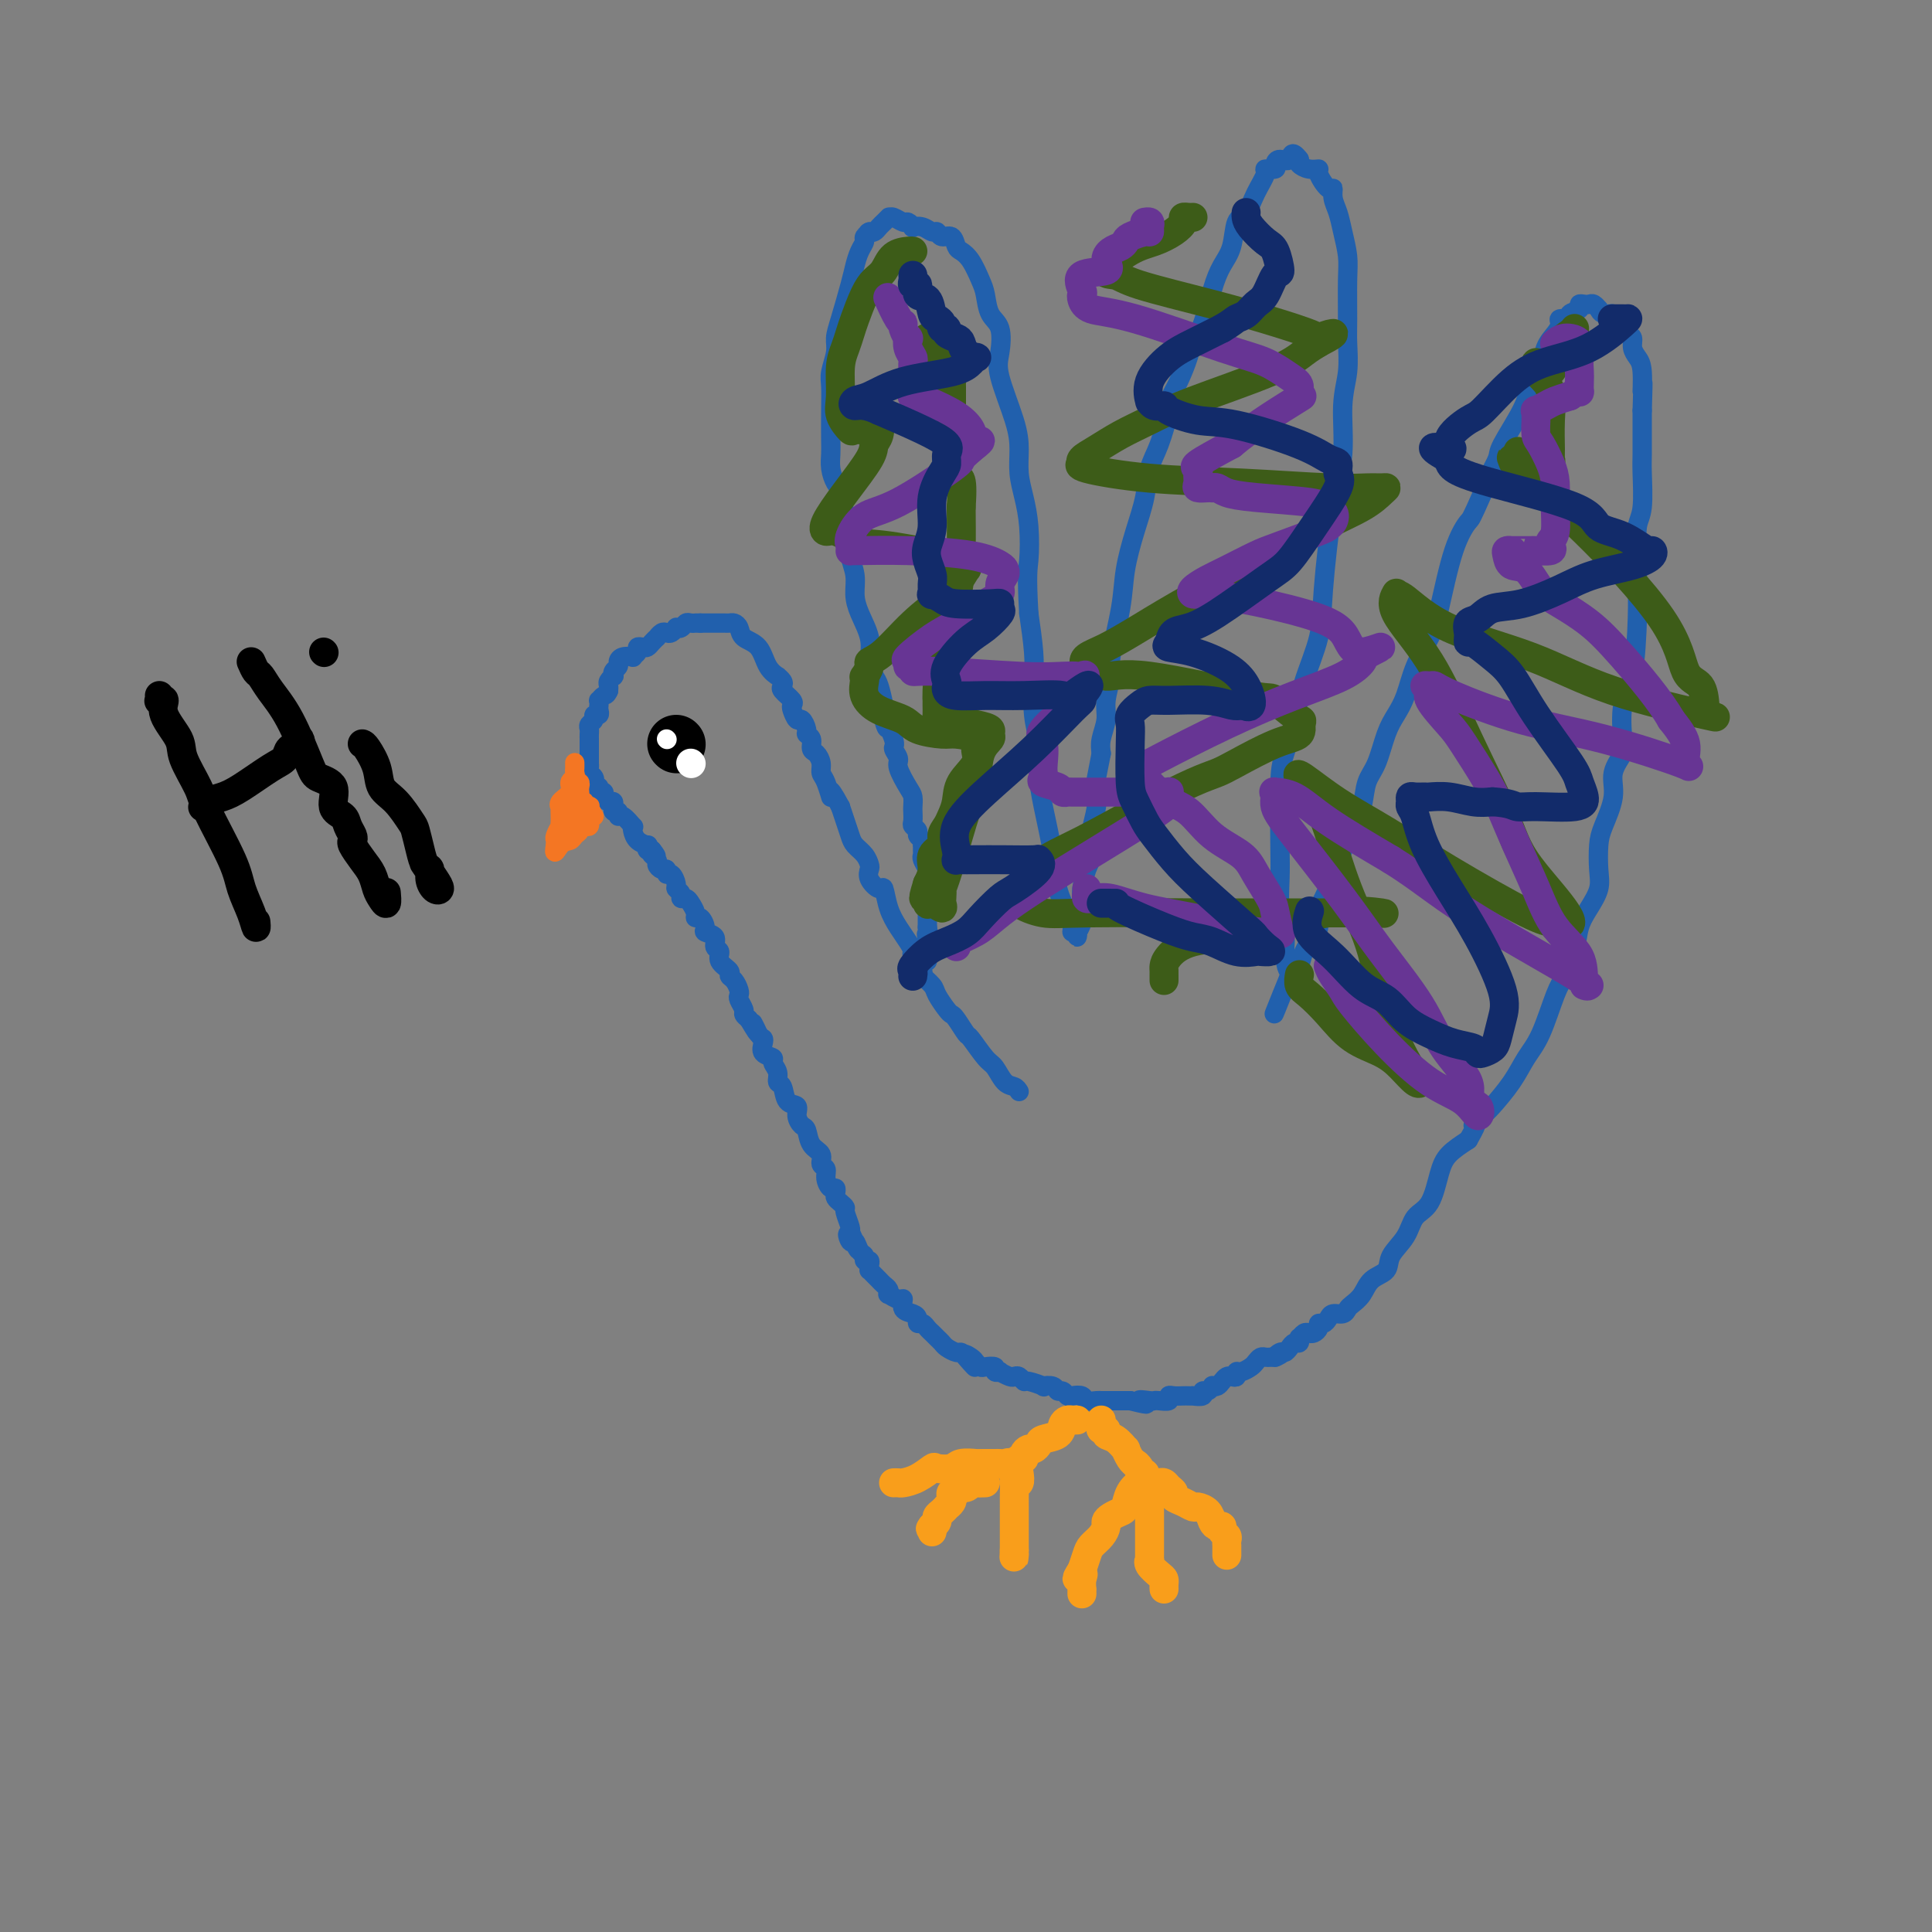 <svg viewBox='0 0 400 400' version='1.1' xmlns='http://www.w3.org/2000/svg' xmlns:xlink='http://www.w3.org/1999/xlink'><rect x="0" y="0" width="400" height="400" fill="#808080" stroke="none"/><g fill='none' stroke='rgb(33,96,173)' stroke-width='4' stroke-linecap='round' stroke-linejoin='round'><path d='M211,226c-0.247,-0.393 -0.494,-0.785 -1,-1c-0.506,-0.215 -1.272,-0.251 -2,-1c-0.728,-0.749 -1.417,-2.211 -2,-3c-0.583,-0.789 -1.060,-0.905 -2,-2c-0.940,-1.095 -2.345,-3.170 -3,-4c-0.655,-0.830 -0.561,-0.414 -1,-1c-0.439,-0.586 -1.412,-2.173 -2,-3c-0.588,-0.827 -0.793,-0.894 -1,-1c-0.207,-0.106 -0.418,-0.250 -1,-1c-0.582,-0.750 -1.537,-2.107 -2,-3c-0.463,-0.893 -0.435,-1.324 -1,-2c-0.565,-0.676 -1.723,-1.598 -2,-2c-0.277,-0.402 0.326,-0.284 0,-1c-0.326,-0.716 -1.583,-2.266 -2,-3c-0.417,-0.734 0.004,-0.653 0,-1c-0.004,-0.347 -0.434,-1.121 -1,-2c-0.566,-0.879 -1.270,-1.863 -2,-3c-0.730,-1.137 -1.488,-2.427 -2,-4c-0.512,-1.573 -0.778,-3.429 -1,-4c-0.222,-0.571 -0.401,0.142 -1,0c-0.599,-0.142 -1.617,-1.140 -2,-2c-0.383,-0.860 -0.130,-1.580 0,-2c0.130,-0.420 0.137,-0.538 0,-1c-0.137,-0.462 -0.418,-1.267 -1,-2c-0.582,-0.733 -1.465,-1.392 -2,-2c-0.535,-0.608 -0.721,-1.164 -1,-2c-0.279,-0.836 -0.651,-1.953 -1,-3c-0.349,-1.047 -0.674,-2.023 -1,-3'/><path d='M174,167c-3.039,-5.711 -2.138,-2.490 -2,-2c0.138,0.490 -0.489,-1.752 -1,-3c-0.511,-1.248 -0.906,-1.504 -1,-2c-0.094,-0.496 0.115,-1.232 0,-2c-0.115,-0.768 -0.552,-1.566 -1,-2c-0.448,-0.434 -0.908,-0.502 -1,-1c-0.092,-0.498 0.183,-1.424 0,-2c-0.183,-0.576 -0.823,-0.802 -1,-1c-0.177,-0.198 0.110,-0.368 0,-1c-0.110,-0.632 -0.616,-1.726 -1,-2c-0.384,-0.274 -0.646,0.274 -1,0c-0.354,-0.274 -0.799,-1.369 -1,-2c-0.201,-0.631 -0.158,-0.799 0,-1c0.158,-0.201 0.430,-0.436 0,-1c-0.430,-0.564 -1.564,-1.456 -2,-2c-0.436,-0.544 -0.176,-0.738 0,-1c0.176,-0.262 0.267,-0.591 0,-1c-0.267,-0.409 -0.891,-0.896 -1,-1c-0.109,-0.104 0.297,0.176 0,0c-0.297,-0.176 -1.298,-0.807 -2,-2c-0.702,-1.193 -1.105,-2.947 -2,-4c-0.895,-1.053 -2.281,-1.407 -3,-2c-0.719,-0.593 -0.770,-1.427 -1,-2c-0.230,-0.573 -0.639,-0.886 -1,-1c-0.361,-0.114 -0.674,-0.031 -1,0c-0.326,0.031 -0.665,0.008 -1,0c-0.335,-0.008 -0.667,-0.002 -1,0c-0.333,0.002 -0.667,0.001 -1,0c-0.333,-0.001 -0.667,-0.000 -1,0c-0.333,0.000 -0.667,0.000 -1,0c-0.333,-0.000 -0.667,-0.000 -1,0'/><path d='M145,129c-1.262,-0.004 -0.916,-0.015 -1,0c-0.084,0.015 -0.596,0.056 -1,0c-0.404,-0.056 -0.700,-0.207 -1,0c-0.300,0.207 -0.605,0.774 -1,1c-0.395,0.226 -0.879,0.112 -1,0c-0.121,-0.112 0.121,-0.222 0,0c-0.121,0.222 -0.606,0.777 -1,1c-0.394,0.223 -0.697,0.115 -1,0c-0.303,-0.115 -0.606,-0.237 -1,0c-0.394,0.237 -0.879,0.834 -1,1c-0.121,0.166 0.121,-0.100 0,0c-0.121,0.100 -0.606,0.565 -1,1c-0.394,0.435 -0.698,0.838 -1,1c-0.302,0.162 -0.601,0.082 -1,0c-0.399,-0.082 -0.898,-0.166 -1,0c-0.102,0.166 0.193,0.583 0,1c-0.193,0.417 -0.874,0.833 -1,1c-0.126,0.167 0.302,0.086 0,0c-0.302,-0.086 -1.335,-0.177 -2,0c-0.665,0.177 -0.962,0.621 -1,1c-0.038,0.379 0.182,0.693 0,1c-0.182,0.307 -0.767,0.607 -1,1c-0.233,0.393 -0.115,0.879 0,1c0.115,0.121 0.227,-0.122 0,0c-0.227,0.122 -0.792,0.610 -1,1c-0.208,0.390 -0.059,0.683 0,1c0.059,0.317 0.030,0.659 0,1'/><path d='M126,143c-0.475,1.090 -0.664,0.817 -1,1c-0.336,0.183 -0.821,0.824 -1,1c-0.179,0.176 -0.052,-0.111 0,0c0.052,0.111 0.029,0.621 0,1c-0.029,0.379 -0.064,0.626 0,1c0.064,0.374 0.227,0.874 0,1c-0.227,0.126 -0.846,-0.121 -1,0c-0.154,0.121 0.155,0.611 0,1c-0.155,0.389 -0.774,0.678 -1,1c-0.226,0.322 -0.061,0.678 0,1c0.061,0.322 0.016,0.611 0,1c-0.016,0.389 -0.004,0.878 0,1c0.004,0.122 0.001,-0.122 0,0c-0.001,0.122 -0.000,0.611 0,1c0.000,0.389 0.000,0.678 0,1c-0.000,0.322 0.000,0.678 0,1c-0.000,0.322 -0.001,0.611 0,1c0.001,0.389 0.004,0.877 0,1c-0.004,0.123 -0.015,-0.121 0,0c0.015,0.121 0.057,0.606 0,1c-0.057,0.394 -0.211,0.697 0,1c0.211,0.303 0.789,0.607 1,1c0.211,0.393 0.057,0.875 0,1c-0.057,0.125 -0.016,-0.107 0,0c0.016,0.107 0.008,0.554 0,1'/><path d='M123,163c0.398,1.947 0.894,0.316 1,0c0.106,-0.316 -0.178,0.685 0,1c0.178,0.315 0.818,-0.055 1,0c0.182,0.055 -0.095,0.535 0,1c0.095,0.465 0.560,0.913 1,1c0.440,0.087 0.854,-0.188 1,0c0.146,0.188 0.025,0.839 0,1c-0.025,0.161 0.048,-0.169 0,0c-0.048,0.169 -0.216,0.838 0,1c0.216,0.162 0.814,-0.181 1,0c0.186,0.181 -0.042,0.888 0,1c0.042,0.112 0.353,-0.370 1,0c0.647,0.370 1.631,1.592 2,2c0.369,0.408 0.123,0.003 0,0c-0.123,-0.003 -0.125,0.395 0,1c0.125,0.605 0.376,1.416 1,2c0.624,0.584 1.621,0.940 2,1c0.379,0.060 0.141,-0.176 0,0c-0.141,0.176 -0.183,0.765 0,1c0.183,0.235 0.592,0.118 1,0'/><path d='M135,176c1.793,2.188 0.274,1.160 0,1c-0.274,-0.160 0.696,0.550 1,1c0.304,0.450 -0.060,0.641 0,1c0.060,0.359 0.542,0.888 1,1c0.458,0.112 0.892,-0.191 1,0c0.108,0.191 -0.111,0.877 0,1c0.111,0.123 0.551,-0.317 1,0c0.449,0.317 0.908,1.391 1,2c0.092,0.609 -0.183,0.754 0,1c0.183,0.246 0.823,0.594 1,1c0.177,0.406 -0.111,0.869 0,1c0.111,0.131 0.621,-0.072 1,0c0.379,0.072 0.628,0.418 1,1c0.372,0.582 0.868,1.399 1,2c0.132,0.601 -0.100,0.986 0,1c0.100,0.014 0.533,-0.343 1,0c0.467,0.343 0.967,1.387 1,2c0.033,0.613 -0.399,0.797 0,1c0.399,0.203 1.631,0.425 2,1c0.369,0.575 -0.126,1.502 0,2c0.126,0.498 0.874,0.566 1,1c0.126,0.434 -0.369,1.233 0,2c0.369,0.767 1.602,1.501 2,2c0.398,0.499 -0.038,0.763 0,1c0.038,0.237 0.550,0.449 1,1c0.450,0.551 0.838,1.443 1,2c0.162,0.557 0.099,0.779 0,1c-0.099,0.221 -0.233,0.441 0,1c0.233,0.559 0.832,1.458 1,2c0.168,0.542 -0.095,0.726 0,1c0.095,0.274 0.547,0.637 1,1'/><path d='M155,211c3.275,5.534 1.464,1.868 1,1c-0.464,-0.868 0.419,1.063 1,2c0.581,0.937 0.858,0.880 1,1c0.142,0.120 0.147,0.416 0,1c-0.147,0.584 -0.447,1.456 0,2c0.447,0.544 1.640,0.759 2,1c0.360,0.241 -0.112,0.506 0,1c0.112,0.494 0.808,1.217 1,2c0.192,0.783 -0.121,1.627 0,2c0.121,0.373 0.676,0.275 1,1c0.324,0.725 0.416,2.272 1,3c0.584,0.728 1.661,0.636 2,1c0.339,0.364 -0.059,1.185 0,2c0.059,0.815 0.575,1.623 1,2c0.425,0.377 0.759,0.324 1,1c0.241,0.676 0.390,2.081 1,3c0.610,0.919 1.683,1.350 2,2c0.317,0.650 -0.122,1.518 0,2c0.122,0.482 0.803,0.577 1,1c0.197,0.423 -0.092,1.174 0,2c0.092,0.826 0.563,1.727 1,2c0.437,0.273 0.839,-0.081 1,0c0.161,0.081 0.081,0.597 0,1c-0.081,0.403 -0.161,0.693 0,1c0.161,0.307 0.565,0.632 1,1c0.435,0.368 0.901,0.778 1,1c0.099,0.222 -0.170,0.256 0,1c0.170,0.744 0.777,2.200 1,3c0.223,0.800 0.060,0.946 0,1c-0.060,0.054 -0.017,0.015 0,0c0.017,-0.015 0.009,-0.008 0,0'/><path d='M176,255c3.262,6.965 0.917,2.377 0,1c-0.917,-1.377 -0.404,0.458 0,1c0.404,0.542 0.701,-0.209 1,0c0.299,0.209 0.602,1.379 1,2c0.398,0.621 0.891,0.692 1,1c0.109,0.308 -0.168,0.852 0,1c0.168,0.148 0.780,-0.101 1,0c0.220,0.101 0.048,0.552 0,1c-0.048,0.448 0.028,0.894 0,1c-0.028,0.106 -0.162,-0.127 0,0c0.162,0.127 0.618,0.612 1,1c0.382,0.388 0.689,0.677 1,1c0.311,0.323 0.626,0.679 1,1c0.374,0.321 0.808,0.606 1,1c0.192,0.394 0.141,0.897 0,1c-0.141,0.103 -0.371,-0.194 0,0c0.371,0.194 1.343,0.878 2,1c0.657,0.122 0.998,-0.317 1,0c0.002,0.317 -0.336,1.391 0,2c0.336,0.609 1.347,0.755 2,1c0.653,0.245 0.949,0.591 1,1c0.051,0.409 -0.141,0.883 0,1c0.141,0.117 0.615,-0.123 1,0c0.385,0.123 0.679,0.610 1,1c0.321,0.390 0.667,0.683 1,1c0.333,0.317 0.653,0.659 1,1c0.347,0.341 0.723,0.683 1,1c0.277,0.317 0.456,0.611 1,1c0.544,0.389 1.454,0.874 2,1c0.546,0.126 0.727,-0.107 1,0c0.273,0.107 0.636,0.553 1,1'/><path d='M200,281c3.665,4.034 0.826,1.120 0,0c-0.826,-1.120 0.361,-0.445 1,0c0.639,0.445 0.730,0.659 1,1c0.270,0.341 0.718,0.810 1,1c0.282,0.190 0.400,0.103 1,0c0.600,-0.103 1.684,-0.220 2,0c0.316,0.220 -0.137,0.777 0,1c0.137,0.223 0.863,0.111 1,0c0.137,-0.111 -0.313,-0.222 0,0c0.313,0.222 1.391,0.776 2,1c0.609,0.224 0.749,0.116 1,0c0.251,-0.116 0.612,-0.241 1,0c0.388,0.241 0.804,0.848 1,1c0.196,0.152 0.171,-0.151 1,0c0.829,0.151 2.512,0.758 3,1c0.488,0.242 -0.220,0.121 0,0c0.220,-0.121 1.367,-0.242 2,0c0.633,0.242 0.751,0.849 1,1c0.249,0.151 0.629,-0.152 1,0c0.371,0.152 0.733,0.759 1,1c0.267,0.241 0.438,0.117 1,0c0.562,-0.117 1.513,-0.228 2,0c0.487,0.228 0.508,0.793 1,1c0.492,0.207 1.454,0.055 2,0c0.546,-0.055 0.675,-0.015 1,0c0.325,0.015 0.847,0.004 1,0c0.153,-0.004 -0.061,-0.001 0,0c0.061,0.001 0.398,0.000 1,0c0.602,-0.000 1.470,-0.000 2,0c0.530,0.000 0.723,0.000 1,0c0.277,-0.000 0.639,-0.000 1,0'/><path d='M234,290c5.606,1.393 2.620,0.374 2,0c-0.620,-0.374 1.126,-0.104 2,0c0.874,0.104 0.877,0.042 1,0c0.123,-0.042 0.365,-0.064 1,0c0.635,0.064 1.661,0.213 2,0c0.339,-0.213 -0.010,-0.789 0,-1c0.010,-0.211 0.379,-0.057 1,0c0.621,0.057 1.495,0.016 2,0c0.505,-0.016 0.642,-0.008 1,0c0.358,0.008 0.936,0.017 1,0c0.064,-0.017 -0.385,-0.061 0,0c0.385,0.061 1.605,0.226 2,0c0.395,-0.226 -0.035,-0.845 0,-1c0.035,-0.155 0.534,0.152 1,0c0.466,-0.152 0.898,-0.762 1,-1c0.102,-0.238 -0.128,-0.102 0,0c0.128,0.102 0.613,0.172 1,0c0.387,-0.172 0.678,-0.586 1,-1c0.322,-0.414 0.677,-0.828 1,-1c0.323,-0.172 0.615,-0.102 1,0c0.385,0.102 0.863,0.235 1,0c0.137,-0.235 -0.065,-0.837 0,-1c0.065,-0.163 0.399,0.114 1,0c0.601,-0.114 1.471,-0.619 2,-1c0.529,-0.381 0.719,-0.638 1,-1c0.281,-0.362 0.653,-0.829 1,-1c0.347,-0.171 0.670,-0.046 1,0c0.330,0.046 0.666,0.013 1,0c0.334,-0.013 0.667,-0.007 1,0'/><path d='M264,281c2.273,-1.174 0.454,-0.108 0,0c-0.454,0.108 0.456,-0.740 1,-1c0.544,-0.260 0.720,0.070 1,0c0.280,-0.070 0.663,-0.540 1,-1c0.337,-0.460 0.629,-0.912 1,-1c0.371,-0.088 0.820,0.186 1,0c0.180,-0.186 0.089,-0.834 0,-1c-0.089,-0.166 -0.178,0.149 0,0c0.178,-0.149 0.621,-0.762 1,-1c0.379,-0.238 0.693,-0.102 1,0c0.307,0.102 0.607,0.168 1,0c0.393,-0.168 0.878,-0.571 1,-1c0.122,-0.429 -0.118,-0.885 0,-1c0.118,-0.115 0.595,0.110 1,0c0.405,-0.110 0.737,-0.554 1,-1c0.263,-0.446 0.455,-0.895 1,-1c0.545,-0.105 1.443,0.134 2,0c0.557,-0.134 0.773,-0.640 1,-1c0.227,-0.360 0.465,-0.574 1,-1c0.535,-0.426 1.369,-1.064 2,-2c0.631,-0.936 1.060,-2.169 2,-3c0.940,-0.831 2.391,-1.258 3,-2c0.609,-0.742 0.376,-1.798 1,-3c0.624,-1.202 2.105,-2.552 3,-4c0.895,-1.448 1.204,-2.996 2,-4c0.796,-1.004 2.079,-1.465 3,-3c0.921,-1.535 1.479,-4.144 2,-6c0.521,-1.856 1.006,-2.959 2,-4c0.994,-1.041 2.497,-2.021 4,-3'/><path d='M304,236c2.753,-4.751 1.135,-3.127 1,-3c-0.135,0.127 1.212,-1.242 2,-2c0.788,-0.758 1.016,-0.906 2,-2c0.984,-1.094 2.725,-3.134 4,-5c1.275,-1.866 2.086,-3.558 3,-5c0.914,-1.442 1.932,-2.633 3,-5c1.068,-2.367 2.187,-5.910 3,-8c0.813,-2.090 1.322,-2.726 2,-4c0.678,-1.274 1.527,-3.186 2,-5c0.473,-1.814 0.571,-3.532 1,-5c0.429,-1.468 1.188,-2.687 2,-4c0.812,-1.313 1.676,-2.720 2,-4c0.324,-1.280 0.109,-2.431 0,-4c-0.109,-1.569 -0.113,-3.555 0,-5c0.113,-1.445 0.342,-2.350 1,-4c0.658,-1.650 1.744,-4.045 2,-6c0.256,-1.955 -0.317,-3.471 0,-5c0.317,-1.529 1.525,-3.073 2,-4c0.475,-0.927 0.218,-1.237 0,-3c-0.218,-1.763 -0.398,-4.978 0,-7c0.398,-2.022 1.375,-2.850 2,-6c0.625,-3.150 0.899,-8.622 1,-12c0.101,-3.378 0.031,-4.661 0,-6c-0.031,-1.339 -0.022,-2.732 0,-4c0.022,-1.268 0.059,-2.410 0,-4c-0.059,-1.590 -0.212,-3.629 0,-5c0.212,-1.371 0.789,-2.075 1,-4c0.211,-1.925 0.057,-5.073 0,-7c-0.057,-1.927 -0.015,-2.634 0,-4c0.015,-1.366 0.004,-3.390 0,-5c-0.004,-1.610 -0.002,-2.805 0,-4'/><path d='M340,85c0.298,-9.214 0.042,-4.749 0,-4c-0.042,0.749 0.130,-2.218 0,-4c-0.130,-1.782 -0.561,-2.379 -1,-3c-0.439,-0.621 -0.887,-1.267 -1,-2c-0.113,-0.733 0.110,-1.554 0,-2c-0.110,-0.446 -0.553,-0.516 -1,-1c-0.447,-0.484 -0.897,-1.383 -1,-2c-0.103,-0.617 0.140,-0.954 0,-1c-0.140,-0.046 -0.664,0.199 -1,0c-0.336,-0.199 -0.485,-0.842 -1,-1c-0.515,-0.158 -1.395,0.168 -2,0c-0.605,-0.168 -0.935,-0.829 -1,-1c-0.065,-0.171 0.136,0.150 0,0c-0.136,-0.150 -0.609,-0.769 -1,-1c-0.391,-0.231 -0.701,-0.073 -1,0c-0.299,0.073 -0.586,0.062 -1,0c-0.414,-0.062 -0.956,-0.175 -1,0c-0.044,0.175 0.409,0.638 0,1c-0.409,0.362 -1.681,0.624 -2,1c-0.319,0.376 0.314,0.865 0,1c-0.314,0.135 -1.575,-0.085 -2,0c-0.425,0.085 -0.015,0.476 0,1c0.015,0.524 -0.364,1.182 -1,2c-0.636,0.818 -1.530,1.795 -2,3c-0.470,1.205 -0.516,2.639 -1,4c-0.484,1.361 -1.404,2.650 -2,4c-0.596,1.350 -0.867,2.759 -2,5c-1.133,2.241 -3.128,5.312 -4,7c-0.872,1.688 -0.619,1.993 -1,3c-0.381,1.007 -1.394,2.716 -2,4c-0.606,1.284 -0.803,2.142 -1,3'/><path d='M307,102c-2.552,5.810 -2.431,5.336 -3,6c-0.569,0.664 -1.829,2.467 -3,6c-1.171,3.533 -2.253,8.798 -3,12c-0.747,3.202 -1.159,4.342 -2,6c-0.841,1.658 -2.112,3.833 -3,6c-0.888,2.167 -1.394,4.325 -2,6c-0.606,1.675 -1.313,2.866 -2,4c-0.687,1.134 -1.352,2.211 -2,4c-0.648,1.789 -1.277,4.292 -2,6c-0.723,1.708 -1.541,2.623 -2,4c-0.459,1.377 -0.561,3.216 -1,5c-0.439,1.784 -1.217,3.513 -2,5c-0.783,1.487 -1.573,2.731 -2,4c-0.427,1.269 -0.493,2.562 -1,4c-0.507,1.438 -1.456,3.022 -2,4c-0.544,0.978 -0.684,1.349 -1,2c-0.316,0.651 -0.810,1.580 -1,2c-0.190,0.420 -0.078,0.330 0,1c0.078,0.670 0.122,2.102 0,3c-0.122,0.898 -0.410,1.264 -1,2c-0.590,0.736 -1.482,1.842 -2,3c-0.518,1.158 -0.661,2.367 -1,3c-0.339,0.633 -0.875,0.689 -1,1c-0.125,0.311 0.163,0.877 0,1c-0.163,0.123 -0.775,-0.198 -1,0c-0.225,0.198 -0.064,0.914 0,1c0.064,0.086 0.032,-0.457 0,-1'/><path d='M267,202c-6.205,15.475 -1.719,4.162 0,0c1.719,-4.162 0.671,-1.172 0,-1c-0.671,0.172 -0.964,-2.472 -1,-4c-0.036,-1.528 0.186,-1.939 0,-3c-0.186,-1.061 -0.780,-2.774 -1,-5c-0.220,-2.226 -0.067,-4.967 0,-7c0.067,-2.033 0.047,-3.359 0,-7c-0.047,-3.641 -0.121,-9.599 0,-13c0.121,-3.401 0.437,-4.247 1,-6c0.563,-1.753 1.372,-4.412 2,-7c0.628,-2.588 1.076,-5.104 2,-8c0.924,-2.896 2.323,-6.174 3,-9c0.677,-2.826 0.630,-5.202 1,-10c0.370,-4.798 1.157,-12.019 2,-17c0.843,-4.981 1.743,-7.721 2,-11c0.257,-3.279 -0.127,-7.097 0,-10c0.127,-2.903 0.767,-4.890 1,-7c0.233,-2.110 0.059,-4.342 0,-6c-0.059,-1.658 -0.005,-2.740 0,-5c0.005,-2.260 -0.041,-5.697 0,-8c0.041,-2.303 0.169,-3.473 0,-5c-0.169,-1.527 -0.635,-3.412 -1,-5c-0.365,-1.588 -0.627,-2.881 -1,-4c-0.373,-1.119 -0.855,-2.065 -1,-3c-0.145,-0.935 0.047,-1.857 0,-2c-0.047,-0.143 -0.332,0.495 -1,0c-0.668,-0.495 -1.721,-2.122 -2,-3c-0.279,-0.878 0.214,-1.009 0,-1c-0.214,0.009 -1.134,0.156 -2,0c-0.866,-0.156 -1.676,-0.616 -2,-1c-0.324,-0.384 -0.162,-0.692 0,-1'/><path d='M269,33c-1.743,-2.309 -1.599,-0.580 -2,0c-0.401,0.580 -1.346,0.013 -2,0c-0.654,-0.013 -1.019,0.530 -1,1c0.019,0.470 0.420,0.868 0,1c-0.420,0.132 -1.660,-0.004 -2,0c-0.340,0.004 0.222,0.146 0,1c-0.222,0.854 -1.228,2.419 -2,4c-0.772,1.581 -1.309,3.179 -2,4c-0.691,0.821 -1.536,0.866 -2,2c-0.464,1.134 -0.548,3.357 -1,5c-0.452,1.643 -1.272,2.707 -2,4c-0.728,1.293 -1.363,2.817 -2,5c-0.637,2.183 -1.275,5.027 -2,7c-0.725,1.973 -1.538,3.076 -2,4c-0.462,0.924 -0.574,1.668 -1,3c-0.426,1.332 -1.165,3.253 -2,5c-0.835,1.747 -1.767,3.319 -2,4c-0.233,0.681 0.233,0.472 0,2c-0.233,1.528 -1.166,4.794 -2,7c-0.834,2.206 -1.570,3.350 -2,5c-0.430,1.650 -0.554,3.804 -1,6c-0.446,2.196 -1.215,4.434 -2,7c-0.785,2.566 -1.588,5.460 -2,8c-0.412,2.540 -0.435,4.727 -1,8c-0.565,3.273 -1.672,7.632 -2,10c-0.328,2.368 0.122,2.745 0,4c-0.122,1.255 -0.816,3.388 -1,5c-0.184,1.612 0.143,2.703 0,4c-0.143,1.297 -0.755,2.799 -1,4c-0.245,1.201 -0.122,2.100 0,3'/><path d='M228,156c-2.409,12.411 -1.433,6.937 -1,6c0.433,-0.937 0.322,2.662 0,5c-0.322,2.338 -0.857,3.413 -1,5c-0.143,1.587 0.105,3.686 0,5c-0.105,1.314 -0.564,1.845 -1,3c-0.436,1.155 -0.849,2.935 -1,4c-0.151,1.065 -0.039,1.415 0,2c0.039,0.585 0.007,1.404 0,2c-0.007,0.596 0.012,0.967 0,1c-0.012,0.033 -0.056,-0.274 0,0c0.056,0.274 0.212,1.127 0,2c-0.212,0.873 -0.793,1.765 -1,2c-0.207,0.235 -0.041,-0.188 0,0c0.041,0.188 -0.043,0.985 0,1c0.043,0.015 0.215,-0.752 0,-1c-0.215,-0.248 -0.816,0.025 -1,0c-0.184,-0.025 0.049,-0.346 0,-1c-0.049,-0.654 -0.381,-1.639 -1,-3c-0.619,-1.361 -1.524,-3.097 -2,-5c-0.476,-1.903 -0.524,-3.973 -1,-7c-0.476,-3.027 -1.382,-7.011 -2,-10c-0.618,-2.989 -0.950,-4.981 -1,-7c-0.050,-2.019 0.180,-4.063 0,-6c-0.180,-1.937 -0.770,-3.767 -1,-6c-0.230,-2.233 -0.100,-4.871 0,-7c0.100,-2.129 0.172,-3.751 0,-6c-0.172,-2.249 -0.586,-5.124 -1,-8'/><path d='M213,127c-0.476,-8.335 -0.166,-9.173 0,-11c0.166,-1.827 0.187,-4.644 0,-7c-0.187,-2.356 -0.583,-4.251 -1,-6c-0.417,-1.749 -0.855,-3.351 -1,-5c-0.145,-1.649 0.001,-3.345 0,-5c-0.001,-1.655 -0.151,-3.271 -1,-6c-0.849,-2.729 -2.399,-6.573 -3,-9c-0.601,-2.427 -0.254,-3.439 0,-5c0.254,-1.561 0.416,-3.671 0,-5c-0.416,-1.329 -1.411,-1.876 -2,-3c-0.589,-1.124 -0.774,-2.825 -1,-4c-0.226,-1.175 -0.493,-1.825 -1,-3c-0.507,-1.175 -1.253,-2.874 -2,-4c-0.747,-1.126 -1.496,-1.679 -2,-2c-0.504,-0.321 -0.764,-0.411 -1,-1c-0.236,-0.589 -0.447,-1.678 -1,-2c-0.553,-0.322 -1.448,0.124 -2,0c-0.552,-0.124 -0.760,-0.817 -1,-1c-0.240,-0.183 -0.512,0.143 -1,0c-0.488,-0.143 -1.190,-0.755 -2,-1c-0.810,-0.245 -1.726,-0.122 -2,0c-0.274,0.122 0.094,0.243 0,0c-0.094,-0.243 -0.651,-0.851 -1,-1c-0.349,-0.149 -0.489,0.159 -1,0c-0.511,-0.159 -1.394,-0.786 -2,-1c-0.606,-0.214 -0.936,-0.015 -1,0c-0.064,0.015 0.138,-0.153 0,0c-0.138,0.153 -0.614,0.629 -1,1c-0.386,0.371 -0.681,0.638 -1,1c-0.319,0.362 -0.663,0.818 -1,1c-0.337,0.182 -0.669,0.091 -1,0'/><path d='M180,48c-0.709,0.414 0.017,-0.052 0,0c-0.017,0.052 -0.777,0.622 -1,1c-0.223,0.378 0.091,0.565 0,1c-0.091,0.435 -0.589,1.117 -1,2c-0.411,0.883 -0.736,1.968 -1,3c-0.264,1.032 -0.467,2.013 -1,4c-0.533,1.987 -1.397,4.981 -2,7c-0.603,2.019 -0.946,3.062 -1,4c-0.054,0.938 0.182,1.770 0,3c-0.182,1.230 -0.781,2.857 -1,4c-0.219,1.143 -0.060,1.804 0,3c0.060,1.196 0.019,2.929 0,5c-0.019,2.071 -0.015,4.479 0,6c0.015,1.521 0.041,2.156 0,3c-0.041,0.844 -0.151,1.898 0,3c0.151,1.102 0.561,2.252 1,3c0.439,0.748 0.906,1.096 1,2c0.094,0.904 -0.186,2.366 0,3c0.186,0.634 0.838,0.441 1,1c0.162,0.559 -0.167,1.871 0,3c0.167,1.129 0.831,2.075 1,3c0.169,0.925 -0.158,1.829 0,3c0.158,1.171 0.799,2.611 1,4c0.201,1.389 -0.038,2.728 0,4c0.038,1.272 0.353,2.477 1,4c0.647,1.523 1.626,3.365 2,5c0.374,1.635 0.142,3.062 0,4c-0.142,0.938 -0.193,1.385 0,2c0.193,0.615 0.629,1.396 1,2c0.371,0.604 0.677,1.030 1,2c0.323,0.970 0.661,2.485 1,4'/><path d='M183,146c1.575,8.042 0.014,3.647 0,3c-0.014,-0.647 1.519,2.453 2,4c0.481,1.547 -0.092,1.541 0,2c0.092,0.459 0.848,1.384 1,2c0.152,0.616 -0.299,0.923 0,2c0.299,1.077 1.348,2.922 2,4c0.652,1.078 0.906,1.388 1,2c0.094,0.612 0.029,1.526 0,2c-0.029,0.474 -0.023,0.508 0,1c0.023,0.492 0.062,1.441 0,2c-0.062,0.559 -0.227,0.728 0,1c0.227,0.272 0.845,0.646 1,1c0.155,0.354 -0.155,0.686 0,1c0.155,0.314 0.774,0.609 1,1c0.226,0.391 0.060,0.877 0,1c-0.060,0.123 -0.012,-0.118 0,0c0.012,0.118 -0.011,0.595 0,1c0.011,0.405 0.055,0.739 0,1c-0.055,0.261 -0.211,0.451 0,1c0.211,0.549 0.789,1.458 1,2c0.211,0.542 0.057,0.718 0,1c-0.057,0.282 -0.015,0.671 0,1c0.015,0.329 0.004,0.599 0,1c-0.004,0.401 -0.001,0.933 0,1c0.001,0.067 0.000,-0.333 0,0c-0.000,0.333 -0.000,1.398 0,2c0.000,0.602 0.000,0.741 0,1c-0.000,0.259 -0.000,0.636 0,1c0.000,0.364 0.000,0.713 0,1c-0.000,0.287 -0.000,0.510 0,1c0.000,0.490 0.000,1.245 0,2'/><path d='M192,192c1.392,7.542 0.373,3.397 0,2c-0.373,-1.397 -0.100,-0.045 0,1c0.100,1.045 0.027,1.783 0,2c-0.027,0.217 -0.007,-0.086 0,0c0.007,0.086 0.002,0.562 0,1c-0.002,0.438 -0.001,0.840 0,1c0.001,0.160 0.000,0.080 0,0'/></g>
<g fill='none' stroke='rgb(244,118,35)' stroke-width='4' stroke-linecap='round' stroke-linejoin='round'><path d='M119,158c-0.002,-0.090 -0.005,-0.180 0,0c0.005,0.180 0.017,0.628 0,1c-0.017,0.372 -0.065,0.666 0,1c0.065,0.334 0.242,0.707 0,1c-0.242,0.293 -0.902,0.508 -1,1c-0.098,0.492 0.366,1.263 0,2c-0.366,0.737 -1.562,1.440 -2,2c-0.438,0.560 -0.118,0.977 0,1c0.118,0.023 0.033,-0.350 0,0c-0.033,0.350 -0.012,1.421 0,2c0.012,0.579 0.017,0.666 0,1c-0.017,0.334 -0.057,0.915 0,1c0.057,0.085 0.211,-0.327 0,0c-0.211,0.327 -0.789,1.391 -1,2c-0.211,0.609 -0.057,0.761 0,1c0.057,0.239 0.015,0.564 0,1c-0.015,0.436 -0.004,0.982 0,1c0.004,0.018 0.002,-0.491 0,-1'/><path d='M115,175c-0.502,2.678 0.243,0.871 1,0c0.757,-0.871 1.526,-0.808 2,-1c0.474,-0.192 0.653,-0.639 1,-1c0.347,-0.361 0.864,-0.637 1,-1c0.136,-0.363 -0.107,-0.815 0,-1c0.107,-0.185 0.565,-0.105 1,0c0.435,0.105 0.849,0.234 1,0c0.151,-0.234 0.041,-0.832 0,-1c-0.041,-0.168 -0.012,0.095 0,0c0.012,-0.095 0.006,-0.547 0,-1'/><path d='M122,169c1.088,-1.095 0.307,-0.833 0,-1c-0.307,-0.167 -0.138,-0.762 0,-1c0.138,-0.238 0.247,-0.119 0,0c-0.247,0.119 -0.851,0.239 -1,0c-0.149,-0.239 0.156,-0.837 0,-1c-0.156,-0.163 -0.773,0.110 -1,0c-0.227,-0.110 -0.065,-0.604 0,-1c0.065,-0.396 0.031,-0.695 0,-1c-0.031,-0.305 -0.060,-0.618 0,-1c0.060,-0.382 0.208,-0.834 0,-1c-0.208,-0.166 -0.774,-0.048 -1,0c-0.226,0.048 -0.113,0.024 0,0'/><path d='M119,162c-0.465,-0.910 -0.128,0.316 0,1c0.128,0.684 0.049,0.827 0,1c-0.049,0.173 -0.066,0.376 0,1c0.066,0.624 0.217,1.670 0,2c-0.217,0.330 -0.800,-0.056 -1,0c-0.200,0.056 -0.015,0.554 0,1c0.015,0.446 -0.138,0.842 0,1c0.138,0.158 0.569,0.079 1,0'/><path d='M119,169c0.183,1.083 0.641,0.290 1,0c0.359,-0.290 0.618,-0.078 1,0c0.382,0.078 0.886,0.021 1,0c0.114,-0.021 -0.162,-0.006 0,0c0.162,0.006 0.760,0.002 1,0c0.240,-0.002 0.120,-0.001 0,0'/></g>
<g fill='none' stroke='rgb(0,0,0)' stroke-width='12' stroke-linecap='round' stroke-linejoin='round'><path d='M140,154c0.000,0.000 0.100,0.100 0.1,0.1'/></g>
<g fill='none' stroke='rgb(255,255,255)' stroke-width='4' stroke-linecap='round' stroke-linejoin='round'><path d='M138,153c0.000,0.000 0.100,0.100 0.1,0.1'/></g>
<g fill='none' stroke='rgb(255,255,255)' stroke-width='6' stroke-linecap='round' stroke-linejoin='round'><path d='M143,158c0.000,0.000 0.100,0.100 0.1,0.1'/></g>
<g fill='none' stroke='rgb(61,92,24)' stroke-width='6' stroke-linecap='round' stroke-linejoin='round'><path d='M189,52c-0.131,-0.034 -0.261,-0.069 -1,0c-0.739,0.069 -2.085,0.241 -3,1c-0.915,0.759 -1.397,2.103 -2,3c-0.603,0.897 -1.327,1.345 -2,2c-0.673,0.655 -1.294,1.516 -2,3c-0.706,1.484 -1.495,3.590 -2,5c-0.505,1.410 -0.726,2.123 -1,3c-0.274,0.877 -0.602,1.917 -1,3c-0.398,1.083 -0.866,2.209 -1,4c-0.134,1.791 0.066,4.246 0,6c-0.066,1.754 -0.397,2.808 0,4c0.397,1.192 1.521,2.523 2,3c0.479,0.477 0.311,0.099 1,0c0.689,-0.099 2.233,0.081 3,0c0.767,-0.081 0.756,-0.422 1,-1c0.244,-0.578 0.744,-1.392 1,-1c0.256,0.392 0.268,1.988 0,3c-0.268,1.012 -0.815,1.438 -1,2c-0.185,0.562 -0.007,1.259 -1,3c-0.993,1.741 -3.158,4.524 -5,7c-1.842,2.476 -3.360,4.643 -4,6c-0.640,1.357 -0.403,1.904 0,2c0.403,0.096 0.972,-0.258 2,0c1.028,0.258 2.514,1.129 4,2'/><path d='M177,112c1.695,0.699 2.932,0.445 7,1c4.068,0.555 10.968,1.918 14,3c3.032,1.082 2.196,1.883 2,2c-0.196,0.117 0.247,-0.449 0,0c-0.247,0.449 -1.184,1.913 -2,3c-0.816,1.087 -1.510,1.795 -3,3c-1.490,1.205 -3.776,2.905 -6,5c-2.224,2.095 -4.386,4.585 -6,6c-1.614,1.415 -2.681,1.754 -3,2c-0.319,0.246 0.109,0.400 0,1c-0.109,0.600 -0.754,1.645 -1,2c-0.246,0.355 -0.091,0.020 0,0c0.091,-0.020 0.118,0.274 0,1c-0.118,0.726 -0.383,1.883 0,3c0.383,1.117 1.412,2.194 3,3c1.588,0.806 3.733,1.343 5,2c1.267,0.657 1.655,1.435 3,2c1.345,0.565 3.645,0.916 5,1c1.355,0.084 1.764,-0.099 3,0c1.236,0.099 3.299,0.480 4,1c0.701,0.520 0.041,1.179 0,2c-0.041,0.821 0.536,1.806 0,3c-0.536,1.194 -2.187,2.599 -3,4c-0.813,1.401 -0.790,2.798 -1,4c-0.210,1.202 -0.652,2.208 -1,3c-0.348,0.792 -0.600,1.370 -1,2c-0.400,0.630 -0.947,1.312 -1,2c-0.053,0.688 0.388,1.380 0,2c-0.388,0.620 -1.604,1.167 -2,2c-0.396,0.833 0.030,1.952 0,3c-0.030,1.048 -0.515,2.024 -1,3'/><path d='M192,183c-1.539,4.967 -0.388,2.385 0,2c0.388,-0.385 0.013,1.426 0,2c-0.013,0.574 0.337,-0.089 1,0c0.663,0.089 1.640,0.931 2,1c0.360,0.069 0.101,-0.636 0,-1c-0.101,-0.364 -0.046,-0.386 0,-1c0.046,-0.614 0.082,-1.821 0,-2c-0.082,-0.179 -0.283,0.668 0,0c0.283,-0.668 1.050,-2.851 2,-6c0.950,-3.149 2.082,-7.263 3,-10c0.918,-2.737 1.621,-4.095 2,-6c0.379,-1.905 0.436,-4.355 1,-6c0.564,-1.645 1.637,-2.483 2,-3c0.363,-0.517 0.017,-0.712 0,-1c-0.017,-0.288 0.297,-0.668 0,-1c-0.297,-0.332 -1.204,-0.618 -3,-1c-1.796,-0.382 -4.481,-0.862 -6,-1c-1.519,-0.138 -1.871,0.066 -2,0c-0.129,-0.066 -0.033,-0.403 0,-1c0.033,-0.597 0.005,-1.454 0,-2c-0.005,-0.546 0.013,-0.782 0,-1c-0.013,-0.218 -0.056,-0.417 0,-2c0.056,-1.583 0.211,-4.548 1,-8c0.789,-3.452 2.212,-7.391 3,-11c0.788,-3.609 0.939,-6.888 1,-10c0.061,-3.112 0.030,-6.056 0,-9'/><path d='M199,105c0.551,-7.505 -0.570,-5.768 -1,-6c-0.430,-0.232 -0.168,-2.432 0,-4c0.168,-1.568 0.241,-2.504 0,-3c-0.241,-0.496 -0.797,-0.552 -1,-1c-0.203,-0.448 -0.054,-1.289 0,-2c0.054,-0.711 0.015,-1.293 0,-2c-0.015,-0.707 -0.004,-1.538 0,-2c0.004,-0.462 0.001,-0.554 0,-1c-0.001,-0.446 0.001,-1.248 0,-2c-0.001,-0.752 -0.004,-1.456 0,-2c0.004,-0.544 0.013,-0.927 0,-1c-0.013,-0.073 -0.050,0.164 0,0c0.050,-0.164 0.186,-0.730 0,-1c-0.186,-0.270 -0.695,-0.244 -1,-1c-0.305,-0.756 -0.408,-2.294 -1,-3c-0.592,-0.706 -1.674,-0.581 -2,-1c-0.326,-0.419 0.105,-1.382 0,-2c-0.105,-0.618 -0.744,-0.891 -1,-1c-0.256,-0.109 -0.128,-0.055 0,0'/><path d='M241,203c0.001,-0.448 0.001,-0.895 0,-1c-0.001,-0.105 -0.004,0.133 0,0c0.004,-0.133 0.015,-0.638 0,-1c-0.015,-0.362 -0.057,-0.581 0,-1c0.057,-0.419 0.214,-1.037 1,-2c0.786,-0.963 2.200,-2.272 5,-3c2.800,-0.728 6.985,-0.874 12,-2c5.015,-1.126 10.860,-3.230 16,-4c5.140,-0.770 9.575,-0.206 11,0c1.425,0.206 -0.162,0.055 -1,0c-0.838,-0.055 -0.928,-0.013 -3,0c-2.072,0.013 -6.125,-0.002 -11,0c-4.875,0.002 -10.571,0.023 -19,0c-8.429,-0.023 -19.593,-0.088 -26,0c-6.407,0.088 -8.059,0.329 -10,0c-1.941,-0.329 -4.171,-1.228 -5,-2c-0.829,-0.772 -0.255,-1.417 0,-2c0.255,-0.583 0.192,-1.102 0,-1c-0.192,0.102 -0.513,0.827 0,0c0.513,-0.827 1.859,-3.205 4,-5c2.141,-1.795 5.076,-3.007 9,-5c3.924,-1.993 8.838,-4.768 13,-7c4.162,-2.232 7.571,-3.920 10,-5c2.429,-1.080 3.877,-1.552 5,-2c1.123,-0.448 1.919,-0.873 4,-2c2.081,-1.127 5.445,-2.957 8,-4c2.555,-1.043 4.301,-1.298 5,-2c0.699,-0.702 0.349,-1.851 0,-3'/><path d='M269,149c0.304,-0.220 1.065,0.731 0,0c-1.065,-0.731 -3.956,-3.144 -5,-4c-1.044,-0.856 -0.240,-0.155 -5,-1c-4.760,-0.845 -15.083,-3.236 -21,-4c-5.917,-0.764 -7.427,0.101 -9,0c-1.573,-0.101 -3.208,-1.166 -4,-2c-0.792,-0.834 -0.741,-1.437 0,-2c0.741,-0.563 2.172,-1.087 4,-2c1.828,-0.913 4.054,-2.215 7,-4c2.946,-1.785 6.614,-4.054 12,-7c5.386,-2.946 12.491,-6.569 17,-9c4.509,-2.431 6.422,-3.671 9,-5c2.578,-1.329 5.822,-2.749 8,-4c2.178,-1.251 3.289,-2.334 4,-3c0.711,-0.666 1.022,-0.914 1,-1c-0.022,-0.086 -0.375,-0.011 -1,0c-0.625,0.011 -1.521,-0.042 -3,0c-1.479,0.042 -3.541,0.179 -8,0c-4.459,-0.179 -11.313,-0.674 -18,-1c-6.687,-0.326 -13.205,-0.482 -19,-1c-5.795,-0.518 -10.866,-1.398 -13,-2c-2.134,-0.602 -1.332,-0.927 -1,-1c0.332,-0.073 0.194,0.105 0,0c-0.194,-0.105 -0.443,-0.493 0,-1c0.443,-0.507 1.577,-1.132 3,-2c1.423,-0.868 3.136,-1.979 5,-3c1.864,-1.021 3.878,-1.950 6,-3c2.122,-1.050 4.352,-2.220 9,-4c4.648,-1.780 11.713,-4.172 16,-6c4.287,-1.828 5.796,-3.094 7,-4c1.204,-0.906 2.102,-1.453 3,-2'/><path d='M273,71c6.257,-3.201 1.401,-1.704 0,-1c-1.401,0.704 0.653,0.616 0,0c-0.653,-0.616 -4.015,-1.759 -8,-3c-3.985,-1.241 -8.594,-2.581 -14,-4c-5.406,-1.419 -11.609,-2.918 -15,-4c-3.391,-1.082 -3.971,-1.746 -5,-2c-1.029,-0.254 -2.506,-0.099 -2,-1c0.506,-0.901 2.996,-2.858 5,-4c2.004,-1.142 3.520,-1.469 5,-2c1.480,-0.531 2.922,-1.267 4,-2c1.078,-0.733 1.791,-1.464 2,-2c0.209,-0.536 -0.088,-0.876 0,-1c0.088,-0.124 0.560,-0.033 1,0c0.440,0.033 0.849,0.009 1,0c0.151,-0.009 0.043,-0.003 0,0c-0.043,0.003 -0.022,0.001 0,0'/><path d='M269,202c0.036,-0.189 0.072,-0.378 0,0c-0.072,0.378 -0.252,1.322 0,2c0.252,0.678 0.938,1.090 2,2c1.062,0.910 2.501,2.318 4,4c1.499,1.682 3.058,3.639 5,5c1.942,1.361 4.269,2.127 6,3c1.731,0.873 2.867,1.853 4,3c1.133,1.147 2.262,2.462 3,3c0.738,0.538 1.086,0.299 1,0c-0.086,-0.299 -0.607,-0.658 -2,-3c-1.393,-2.342 -3.660,-6.667 -5,-11c-1.340,-4.333 -1.753,-8.674 -3,-13c-1.247,-4.326 -3.326,-8.637 -5,-13c-1.674,-4.363 -2.941,-8.776 -4,-12c-1.059,-3.224 -1.909,-5.257 -3,-7c-1.091,-1.743 -2.423,-3.195 -3,-4c-0.577,-0.805 -0.397,-0.961 1,0c1.397,0.961 4.013,3.041 7,5c2.987,1.959 6.345,3.797 10,6c3.655,2.203 7.606,4.770 13,8c5.394,3.230 12.229,7.124 16,9c3.771,1.876 4.477,1.736 5,2c0.523,0.264 0.864,0.933 1,1c0.136,0.067 0.068,-0.466 0,-1'/><path d='M322,191c7.554,2.826 -0.062,-5.107 -4,-10c-3.938,-4.893 -4.200,-6.744 -6,-11c-1.800,-4.256 -5.138,-10.916 -8,-17c-2.862,-6.084 -5.248,-11.593 -8,-16c-2.752,-4.407 -5.870,-7.713 -7,-10c-1.130,-2.287 -0.272,-3.556 0,-4c0.272,-0.444 -0.040,-0.063 0,0c0.040,0.063 0.434,-0.193 2,1c1.566,1.193 4.304,3.833 9,6c4.696,2.167 11.350,3.859 17,6c5.650,2.141 10.298,4.732 17,7c6.702,2.268 15.460,4.215 19,5c3.540,0.785 1.861,0.409 1,0c-0.861,-0.409 -0.905,-0.852 -1,-2c-0.095,-1.148 -0.240,-3.003 -1,-4c-0.760,-0.997 -2.133,-1.138 -3,-3c-0.867,-1.862 -1.227,-5.445 -5,-11c-3.773,-5.555 -10.959,-13.083 -16,-18c-5.041,-4.917 -7.937,-7.223 -10,-9c-2.063,-1.777 -3.293,-3.026 -4,-4c-0.707,-0.974 -0.890,-1.673 -1,-2c-0.110,-0.327 -0.145,-0.280 0,0c0.145,0.280 0.470,0.794 1,1c0.530,0.206 1.265,0.103 2,0'/><path d='M316,96c-4.061,-4.963 -0.213,-1.372 2,0c2.213,1.372 2.791,0.523 3,0c0.209,-0.523 0.050,-0.720 0,-1c-0.050,-0.280 0.011,-0.642 0,-2c-0.011,-1.358 -0.094,-3.713 0,-6c0.094,-2.287 0.364,-4.505 0,-6c-0.364,-1.495 -1.363,-2.267 -2,-3c-0.637,-0.733 -0.914,-1.426 -1,-2c-0.086,-0.574 0.018,-1.028 0,-1c-0.018,0.028 -0.159,0.540 0,1c0.159,0.460 0.619,0.870 1,1c0.381,0.130 0.683,-0.021 1,0c0.317,0.021 0.649,0.212 1,0c0.351,-0.212 0.721,-0.828 1,-2c0.279,-1.172 0.467,-2.902 1,-4c0.533,-1.098 1.413,-1.565 2,-2c0.587,-0.435 0.882,-0.839 1,-1c0.118,-0.161 0.059,-0.081 0,0'/></g>
<g fill='none' stroke='rgb(103,53,148)' stroke-width='6' stroke-linecap='round' stroke-linejoin='round'><path d='M275,200c0.216,0.547 0.432,1.094 1,2c0.568,0.906 1.489,2.170 2,3c0.511,0.830 0.613,1.227 2,3c1.387,1.773 4.059,4.923 7,8c2.941,3.077 6.153,6.081 9,8c2.847,1.919 5.331,2.753 7,4c1.669,1.247 2.523,2.907 3,3c0.477,0.093 0.578,-1.380 0,-2c-0.578,-0.620 -1.836,-0.389 -2,-1c-0.164,-0.611 0.766,-2.066 0,-4c-0.766,-1.934 -3.227,-4.346 -5,-7c-1.773,-2.654 -2.856,-5.551 -5,-9c-2.144,-3.449 -5.349,-7.452 -8,-11c-2.651,-3.548 -4.749,-6.642 -8,-11c-3.251,-4.358 -7.655,-9.980 -10,-13c-2.345,-3.020 -2.631,-3.436 -3,-4c-0.369,-0.564 -0.820,-1.275 -1,-2c-0.180,-0.725 -0.088,-1.464 0,-2c0.088,-0.536 0.173,-0.870 0,-1c-0.173,-0.130 -0.603,-0.055 0,0c0.603,0.055 2.239,0.092 4,1c1.761,0.908 3.646,2.688 7,5c3.354,2.312 8.177,5.156 13,8'/><path d='M288,178c6.029,3.746 9.100,6.612 16,11c6.900,4.388 17.629,10.300 22,13c4.371,2.700 2.385,2.189 2,2c-0.385,-0.189 0.831,-0.055 1,0c0.169,0.055 -0.710,0.033 -1,-1c-0.290,-1.033 0.008,-3.076 -1,-5c-1.008,-1.924 -3.320,-3.728 -5,-6c-1.680,-2.272 -2.726,-5.011 -4,-8c-1.274,-2.989 -2.776,-6.230 -4,-9c-1.224,-2.770 -2.172,-5.071 -3,-7c-0.828,-1.929 -1.537,-3.486 -3,-6c-1.463,-2.514 -3.679,-5.984 -5,-8c-1.321,-2.016 -1.748,-2.578 -3,-4c-1.252,-1.422 -3.328,-3.702 -4,-5c-0.672,-1.298 0.059,-1.612 0,-2c-0.059,-0.388 -0.908,-0.848 -1,-1c-0.092,-0.152 0.572,0.004 1,0c0.428,-0.004 0.618,-0.169 1,0c0.382,0.169 0.956,0.671 4,2c3.044,1.329 8.559,3.483 14,5c5.441,1.517 10.809,2.395 17,4c6.191,1.605 13.206,3.935 16,5c2.794,1.065 1.368,0.864 1,0c-0.368,-0.864 0.324,-2.390 0,-4c-0.324,-1.610 -1.662,-3.305 -3,-5'/><path d='M346,149c-2.232,-3.968 -6.813,-9.389 -10,-13c-3.187,-3.611 -4.980,-5.411 -7,-7c-2.020,-1.589 -4.268,-2.968 -6,-4c-1.732,-1.032 -2.948,-1.716 -4,-3c-1.052,-1.284 -1.938,-3.167 -3,-4c-1.062,-0.833 -2.299,-0.615 -3,-1c-0.701,-0.385 -0.867,-1.371 -1,-2c-0.133,-0.629 -0.235,-0.901 0,-1c0.235,-0.099 0.806,-0.027 1,0c0.194,0.027 0.011,0.008 0,0c-0.011,-0.008 0.151,-0.005 1,0c0.849,0.005 2.384,0.013 3,0c0.616,-0.013 0.312,-0.045 1,0c0.688,0.045 2.366,0.169 3,0c0.634,-0.169 0.223,-0.632 0,-1c-0.223,-0.368 -0.258,-0.642 0,-1c0.258,-0.358 0.809,-0.800 1,-2c0.191,-1.200 0.023,-3.160 0,-5c-0.023,-1.840 0.099,-3.561 0,-5c-0.099,-1.439 -0.419,-2.595 -1,-4c-0.581,-1.405 -1.423,-3.060 -2,-4c-0.577,-0.940 -0.888,-1.165 -1,-2c-0.112,-0.835 -0.024,-2.279 0,-3c0.024,-0.721 -0.017,-0.718 0,-1c0.017,-0.282 0.090,-0.849 0,-1c-0.090,-0.151 -0.344,0.114 0,0c0.344,-0.114 1.285,-0.608 2,-1c0.715,-0.392 1.204,-0.684 2,-1c0.796,-0.316 1.898,-0.658 3,-1'/><path d='M325,82c1.536,-1.026 1.875,-1.093 2,-1c0.125,0.093 0.036,0.344 0,0c-0.036,-0.344 -0.019,-1.284 0,-2c0.019,-0.716 0.040,-1.207 0,-2c-0.040,-0.793 -0.141,-1.886 0,-3c0.141,-1.114 0.522,-2.247 0,-3c-0.522,-0.753 -1.948,-1.126 -3,-1c-1.052,0.126 -1.729,0.750 -2,1c-0.271,0.250 -0.135,0.125 0,0'/><path d='M225,184c0.026,0.308 0.052,0.617 0,1c-0.052,0.383 -0.181,0.841 0,1c0.181,0.159 0.673,0.020 1,0c0.327,-0.020 0.488,0.078 1,0c0.512,-0.078 1.375,-0.332 3,0c1.625,0.332 4.012,1.252 7,2c2.988,0.748 6.575,1.325 10,2c3.425,0.675 6.687,1.448 9,2c2.313,0.552 3.679,0.884 5,1c1.321,0.116 2.599,0.018 3,0c0.401,-0.018 -0.076,0.044 0,0c0.076,-0.044 0.704,-0.195 1,0c0.296,0.195 0.259,0.737 0,0c-0.259,-0.737 -0.739,-2.754 -1,-4c-0.261,-1.246 -0.302,-1.720 -1,-3c-0.698,-1.280 -2.054,-3.365 -3,-5c-0.946,-1.635 -1.482,-2.820 -3,-4c-1.518,-1.180 -4.018,-2.353 -6,-4c-1.982,-1.647 -3.447,-3.766 -5,-5c-1.553,-1.234 -3.194,-1.583 -5,-3c-1.806,-1.417 -3.777,-3.904 -5,-5c-1.223,-1.096 -1.696,-0.803 -1,-1c0.696,-0.197 2.563,-0.884 3,-1c0.437,-0.116 -0.555,0.341 2,-1c2.555,-1.341 8.657,-4.478 14,-7c5.343,-2.522 9.927,-4.429 14,-6c4.073,-1.571 7.635,-2.808 10,-4c2.365,-1.192 3.533,-2.341 4,-3c0.467,-0.659 0.234,-0.830 0,-1'/><path d='M282,136c7.277,-3.750 2.469,-1.124 0,-1c-2.469,0.124 -2.598,-2.253 -4,-4c-1.402,-1.747 -4.077,-2.862 -8,-4c-3.923,-1.138 -9.095,-2.297 -13,-3c-3.905,-0.703 -6.543,-0.950 -8,-1c-1.457,-0.050 -1.734,0.096 -2,0c-0.266,-0.096 -0.523,-0.433 0,-1c0.523,-0.567 1.825,-1.364 3,-2c1.175,-0.636 2.223,-1.112 4,-2c1.777,-0.888 4.283,-2.187 6,-3c1.717,-0.813 2.644,-1.139 5,-2c2.356,-0.861 6.141,-2.258 8,-3c1.859,-0.742 1.793,-0.829 2,-1c0.207,-0.171 0.689,-0.427 1,-1c0.311,-0.573 0.452,-1.463 0,-2c-0.452,-0.537 -1.497,-0.722 -2,-1c-0.503,-0.278 -0.464,-0.649 -3,-1c-2.536,-0.351 -7.646,-0.683 -11,-1c-3.354,-0.317 -4.953,-0.621 -6,-1c-1.047,-0.379 -1.542,-0.833 -2,-1c-0.458,-0.167 -0.879,-0.047 -1,0c-0.121,0.047 0.058,0.020 0,0c-0.058,-0.020 -0.354,-0.033 -1,0c-0.646,0.033 -1.642,0.113 -2,0c-0.358,-0.113 -0.076,-0.420 0,-1c0.076,-0.580 -0.052,-1.434 0,-2c0.052,-0.566 0.283,-0.845 0,-1c-0.283,-0.155 -1.081,-0.187 0,-1c1.081,-0.813 4.040,-2.406 7,-4'/><path d='M255,92c3.971,-3.397 10.399,-7.389 13,-9c2.601,-1.611 1.376,-0.840 1,-1c-0.376,-0.160 0.096,-1.251 0,-2c-0.096,-0.749 -0.761,-1.155 -2,-2c-1.239,-0.845 -3.054,-2.128 -5,-3c-1.946,-0.872 -4.024,-1.333 -9,-3c-4.976,-1.667 -12.848,-4.538 -18,-6c-5.152,-1.462 -7.582,-1.513 -9,-2c-1.418,-0.487 -1.825,-1.411 -2,-2c-0.175,-0.589 -0.118,-0.843 0,-1c0.118,-0.157 0.296,-0.217 0,-1c-0.296,-0.783 -1.068,-2.290 0,-3c1.068,-0.710 3.974,-0.624 5,-1c1.026,-0.376 0.171,-1.214 0,-2c-0.171,-0.786 0.343,-1.521 1,-2c0.657,-0.479 1.458,-0.702 2,-1c0.542,-0.298 0.824,-0.671 1,-1c0.176,-0.329 0.244,-0.614 1,-1c0.756,-0.386 2.199,-0.874 3,-1c0.801,-0.126 0.961,0.110 1,0c0.039,-0.110 -0.041,-0.566 0,-1c0.041,-0.434 0.203,-0.848 0,-1c-0.203,-0.152 -0.772,-0.044 -1,0c-0.228,0.044 -0.114,0.022 0,0'/><path d='M198,196c-0.370,-0.256 -0.740,-0.513 0,-1c0.740,-0.487 2.591,-1.205 4,-2c1.409,-0.795 2.378,-1.666 4,-3c1.622,-1.334 3.899,-3.132 10,-7c6.101,-3.868 16.028,-9.807 21,-13c4.972,-3.193 4.989,-3.640 5,-4c0.011,-0.360 0.017,-0.632 0,-1c-0.017,-0.368 -0.055,-0.831 0,-1c0.055,-0.169 0.203,-0.045 0,0c-0.203,0.045 -0.759,0.012 -1,0c-0.241,-0.012 -0.169,-0.003 -2,0c-1.831,0.003 -5.566,0.002 -8,0c-2.434,-0.002 -3.567,-0.003 -5,0c-1.433,0.003 -3.166,0.012 -4,0c-0.834,-0.012 -0.770,-0.045 -1,0c-0.230,0.045 -0.755,0.167 -1,0c-0.245,-0.167 -0.210,-0.623 -1,-1c-0.790,-0.377 -2.407,-0.675 -3,-1c-0.593,-0.325 -0.164,-0.679 0,-1c0.164,-0.321 0.062,-0.610 0,-1c-0.062,-0.390 -0.085,-0.881 0,-2c0.085,-1.119 0.277,-2.866 0,-4c-0.277,-1.134 -1.023,-1.654 0,-3c1.023,-1.346 3.814,-3.516 5,-5c1.186,-1.484 0.767,-2.281 1,-3c0.233,-0.719 1.116,-1.359 2,-2'/><path d='M224,141c1.270,-1.775 0.447,-1.212 0,-1c-0.447,0.212 -0.516,0.072 -1,0c-0.484,-0.072 -1.382,-0.076 -3,0c-1.618,0.076 -3.954,0.232 -9,0c-5.046,-0.232 -12.801,-0.850 -17,-1c-4.199,-0.150 -4.842,0.170 -5,0c-0.158,-0.170 0.169,-0.829 0,-1c-0.169,-0.171 -0.834,0.146 -1,0c-0.166,-0.146 0.167,-0.757 0,-1c-0.167,-0.243 -0.836,-0.120 0,-1c0.836,-0.880 3.176,-2.763 5,-4c1.824,-1.237 3.134,-1.827 5,-3c1.866,-1.173 4.290,-2.931 6,-4c1.710,-1.069 2.706,-1.451 3,-2c0.294,-0.549 -0.115,-1.264 0,-2c0.115,-0.736 0.755,-1.493 1,-2c0.245,-0.507 0.094,-0.763 0,-1c-0.094,-0.237 -0.130,-0.456 -1,-1c-0.870,-0.544 -2.573,-1.414 -6,-2c-3.427,-0.586 -8.579,-0.888 -13,-1c-4.421,-0.112 -8.112,-0.033 -10,0c-1.888,0.033 -1.972,0.019 -2,0c-0.028,-0.019 -0.000,-0.043 0,0c0.000,0.043 -0.026,0.154 0,0c0.026,-0.154 0.106,-0.574 0,-1c-0.106,-0.426 -0.398,-0.859 0,-2c0.398,-1.141 1.485,-2.991 3,-4c1.515,-1.009 3.458,-1.178 7,-3c3.542,-1.822 8.684,-5.298 11,-7c2.316,-1.702 1.804,-1.629 2,-2c0.196,-0.371 1.098,-1.185 2,-2'/><path d='M201,93c3.875,-2.973 1.061,-1.406 0,-1c-1.061,0.406 -0.369,-0.350 0,-1c0.369,-0.650 0.414,-1.192 0,-2c-0.414,-0.808 -1.288,-1.880 -3,-3c-1.712,-1.120 -4.263,-2.289 -6,-3c-1.737,-0.711 -2.662,-0.963 -3,-1c-0.338,-0.037 -0.091,0.142 0,0c0.091,-0.142 0.024,-0.605 0,-1c-0.024,-0.395 -0.005,-0.721 0,-1c0.005,-0.279 -0.002,-0.511 0,-1c0.002,-0.489 0.014,-1.235 0,-2c-0.014,-0.765 -0.055,-1.548 0,-2c0.055,-0.452 0.207,-0.572 0,-1c-0.207,-0.428 -0.773,-1.162 -1,-2c-0.227,-0.838 -0.115,-1.779 0,-2c0.115,-0.221 0.234,0.280 0,0c-0.234,-0.280 -0.819,-1.339 -1,-2c-0.181,-0.661 0.043,-0.923 0,-1c-0.043,-0.077 -0.352,0.031 -1,-1c-0.648,-1.031 -1.636,-3.201 -2,-4c-0.364,-0.799 -0.104,-0.228 0,0c0.104,0.228 0.052,0.114 0,0'/></g>
<g fill='none' stroke='rgb(18,43,106)' stroke-width='6' stroke-linecap='round' stroke-linejoin='round'><path d='M271,189c0.112,-0.345 0.224,-0.691 0,0c-0.224,0.691 -0.785,2.418 0,4c0.785,1.582 2.915,3.018 5,5c2.085,1.982 4.125,4.510 6,6c1.875,1.490 3.585,1.943 5,3c1.415,1.057 2.536,2.718 4,4c1.464,1.282 3.270,2.187 5,3c1.730,0.813 3.384,1.536 5,2c1.616,0.464 3.192,0.670 4,1c0.808,0.330 0.846,0.785 1,1c0.154,0.215 0.423,0.191 1,0c0.577,-0.191 1.461,-0.550 2,-1c0.539,-0.450 0.733,-0.991 1,-2c0.267,-1.009 0.608,-2.487 1,-4c0.392,-1.513 0.834,-3.060 0,-6c-0.834,-2.940 -2.945,-7.274 -5,-11c-2.055,-3.726 -4.053,-6.843 -6,-10c-1.947,-3.157 -3.843,-6.352 -5,-9c-1.157,-2.648 -1.576,-4.748 -2,-6c-0.424,-1.252 -0.852,-1.656 -1,-2c-0.148,-0.344 -0.014,-0.628 0,-1c0.014,-0.372 -0.090,-0.833 0,-1c0.090,-0.167 0.376,-0.041 1,0c0.624,0.041 1.587,-0.003 2,0c0.413,0.003 0.276,0.052 1,0c0.724,-0.052 2.310,-0.206 4,0c1.690,0.206 3.483,0.773 5,1c1.517,0.227 2.759,0.113 4,0'/><path d='M309,166c3.640,0.232 4.240,0.813 5,1c0.760,0.187 1.680,-0.020 4,0c2.320,0.020 6.039,0.266 8,0c1.961,-0.266 2.163,-1.043 2,-2c-0.163,-0.957 -0.692,-2.093 -1,-3c-0.308,-0.907 -0.394,-1.585 -2,-4c-1.606,-2.415 -4.732,-6.565 -7,-10c-2.268,-3.435 -3.680,-6.153 -5,-8c-1.320,-1.847 -2.550,-2.822 -4,-4c-1.450,-1.178 -3.122,-2.557 -4,-3c-0.878,-0.443 -0.962,0.051 -1,0c-0.038,-0.051 -0.031,-0.648 0,-1c0.031,-0.352 0.087,-0.460 0,-1c-0.087,-0.540 -0.318,-1.512 0,-2c0.318,-0.488 1.183,-0.490 2,-1c0.817,-0.510 1.586,-1.526 3,-2c1.414,-0.474 3.472,-0.407 6,-1c2.528,-0.593 5.525,-1.848 8,-3c2.475,-1.152 4.429,-2.201 7,-3c2.571,-0.799 5.761,-1.349 8,-2c2.239,-0.651 3.528,-1.405 4,-2c0.472,-0.595 0.126,-1.032 0,-1c-0.126,0.032 -0.034,0.532 -1,0c-0.966,-0.532 -2.991,-2.096 -5,-3c-2.009,-0.904 -4.002,-1.148 -5,-2c-0.998,-0.852 -0.999,-2.311 -5,-4c-4.001,-1.689 -12.000,-3.609 -17,-5c-5.000,-1.391 -7.000,-2.255 -8,-3c-1.000,-0.745 -1.000,-1.373 -1,-2'/><path d='M300,95c-6.440,-3.488 -1.540,-2.208 0,-2c1.540,0.208 -0.280,-0.658 0,-2c0.280,-1.342 2.659,-3.161 4,-4c1.341,-0.839 1.645,-0.698 3,-2c1.355,-1.302 3.760,-4.048 6,-6c2.240,-1.952 4.313,-3.112 7,-4c2.687,-0.888 5.986,-1.506 9,-3c3.014,-1.494 5.742,-3.864 7,-5c1.258,-1.136 1.044,-1.036 1,-1c-0.044,0.036 0.081,0.010 0,0c-0.081,-0.010 -0.368,-0.003 -1,0c-0.632,0.003 -1.609,0.001 -2,0c-0.391,-0.001 -0.195,-0.000 0,0'/><path d='M228,187c0.165,0.002 0.329,0.004 1,0c0.671,-0.004 1.847,-0.013 2,0c0.153,0.013 -0.718,0.050 1,1c1.718,0.950 6.026,2.815 9,4c2.974,1.185 4.613,1.690 6,2c1.387,0.310 2.523,0.423 4,1c1.477,0.577 3.294,1.617 5,2c1.706,0.383 3.301,0.109 4,0c0.699,-0.109 0.503,-0.054 1,0c0.497,0.054 1.688,0.108 2,0c0.312,-0.108 -0.253,-0.379 -1,-1c-0.747,-0.621 -1.674,-1.591 -2,-2c-0.326,-0.409 -0.051,-0.257 -2,-2c-1.949,-1.743 -6.122,-5.380 -9,-8c-2.878,-2.620 -4.459,-4.223 -6,-6c-1.541,-1.777 -3.040,-3.728 -4,-5c-0.960,-1.272 -1.381,-1.863 -2,-3c-0.619,-1.137 -1.435,-2.818 -2,-4c-0.565,-1.182 -0.877,-1.864 -1,-4c-0.123,-2.136 -0.056,-5.725 0,-8c0.056,-2.275 0.100,-3.236 0,-4c-0.100,-0.764 -0.345,-1.330 0,-2c0.345,-0.670 1.279,-1.444 2,-2c0.721,-0.556 1.229,-0.895 2,-1c0.771,-0.105 1.805,0.023 4,0c2.195,-0.023 5.553,-0.199 8,0c2.447,0.199 3.985,0.771 5,1c1.015,0.229 1.508,0.114 2,0'/><path d='M257,146c3.409,-0.051 1.432,-0.178 1,0c-0.432,0.178 0.682,0.661 1,0c0.318,-0.661 -0.160,-2.466 -1,-4c-0.840,-1.534 -2.041,-2.796 -4,-4c-1.959,-1.204 -4.675,-2.349 -7,-3c-2.325,-0.651 -4.259,-0.806 -5,-1c-0.741,-0.194 -0.288,-0.426 0,-1c0.288,-0.574 0.410,-1.491 1,-2c0.590,-0.509 1.646,-0.611 3,-1c1.354,-0.389 3.005,-1.067 6,-3c2.995,-1.933 7.334,-5.122 10,-7c2.666,-1.878 3.658,-2.444 5,-4c1.342,-1.556 3.035,-4.103 5,-7c1.965,-2.897 4.204,-6.143 5,-8c0.796,-1.857 0.150,-2.326 0,-3c-0.150,-0.674 0.196,-1.552 0,-2c-0.196,-0.448 -0.932,-0.466 -2,-1c-1.068,-0.534 -2.466,-1.583 -6,-3c-3.534,-1.417 -9.202,-3.202 -13,-4c-3.798,-0.798 -5.726,-0.611 -8,-1c-2.274,-0.389 -4.896,-1.355 -6,-2c-1.104,-0.645 -0.691,-0.968 -1,-1c-0.309,-0.032 -1.339,0.227 -2,0c-0.661,-0.227 -0.951,-0.942 -1,-1c-0.049,-0.058 0.144,0.540 0,0c-0.144,-0.540 -0.626,-2.217 0,-4c0.626,-1.783 2.361,-3.672 4,-5c1.639,-1.328 3.183,-2.094 5,-3c1.817,-0.906 3.909,-1.953 6,-3'/><path d='M253,68c2.286,-1.349 2.500,-1.721 3,-2c0.500,-0.279 1.287,-0.463 2,-1c0.713,-0.537 1.351,-1.426 2,-2c0.649,-0.574 1.307,-0.835 2,-2c0.693,-1.165 1.419,-3.236 2,-4c0.581,-0.764 1.017,-0.222 1,-1c-0.017,-0.778 -0.488,-2.878 -1,-4c-0.512,-1.122 -1.065,-1.268 -2,-2c-0.935,-0.732 -2.251,-2.052 -3,-3c-0.749,-0.948 -0.933,-1.524 -1,-2c-0.067,-0.476 -0.019,-0.850 0,-1c0.019,-0.150 0.010,-0.075 0,0'/><path d='M189,202c-0.018,0.104 -0.035,0.208 0,0c0.035,-0.208 0.124,-0.727 0,-1c-0.124,-0.273 -0.460,-0.301 0,-1c0.460,-0.699 1.716,-2.068 3,-3c1.284,-0.932 2.595,-1.427 4,-2c1.405,-0.573 2.903,-1.224 4,-2c1.097,-0.776 1.792,-1.676 3,-3c1.208,-1.324 2.927,-3.073 4,-4c1.073,-0.927 1.500,-1.033 3,-2c1.500,-0.967 4.074,-2.795 5,-4c0.926,-1.205 0.203,-1.787 0,-2c-0.203,-0.213 0.114,-0.057 -1,0c-1.114,0.057 -3.658,0.016 -6,0c-2.342,-0.016 -4.483,-0.008 -6,0c-1.517,0.008 -2.410,0.017 -3,0c-0.590,-0.017 -0.875,-0.059 -1,0c-0.125,0.059 -0.088,0.217 0,0c0.088,-0.217 0.226,-0.811 0,-2c-0.226,-1.189 -0.817,-2.973 0,-5c0.817,-2.027 3.042,-4.298 6,-7c2.958,-2.702 6.649,-5.834 10,-9c3.351,-3.166 6.362,-6.364 8,-8c1.638,-1.636 1.903,-1.710 2,-2c0.097,-0.290 0.028,-0.797 0,-1c-0.028,-0.203 -0.014,-0.101 0,0'/><path d='M224,144c3.589,-4.177 -0.439,-1.118 -2,0c-1.561,1.118 -0.657,0.297 -2,0c-1.343,-0.297 -4.935,-0.069 -8,0c-3.065,0.069 -5.605,-0.022 -8,0c-2.395,0.022 -4.645,0.157 -6,0c-1.355,-0.157 -1.815,-0.605 -2,-1c-0.185,-0.395 -0.094,-0.738 0,-1c0.094,-0.262 0.190,-0.445 0,-1c-0.190,-0.555 -0.668,-1.482 0,-3c0.668,-1.518 2.480,-3.626 4,-5c1.520,-1.374 2.746,-2.015 4,-3c1.254,-0.985 2.536,-2.316 3,-3c0.464,-0.684 0.108,-0.722 0,-1c-0.108,-0.278 0.030,-0.797 0,-1c-0.030,-0.203 -0.229,-0.091 -2,0c-1.771,0.091 -5.116,0.162 -7,0c-1.884,-0.162 -2.308,-0.556 -3,-1c-0.692,-0.444 -1.653,-0.937 -2,-1c-0.347,-0.063 -0.080,0.304 0,0c0.080,-0.304 -0.027,-1.279 0,-2c0.027,-0.721 0.188,-1.188 0,-2c-0.188,-0.812 -0.723,-1.968 -1,-3c-0.277,-1.032 -0.294,-1.939 0,-3c0.294,-1.061 0.901,-2.276 1,-4c0.099,-1.724 -0.310,-3.956 0,-6c0.310,-2.044 1.339,-3.901 2,-5c0.661,-1.099 0.953,-1.441 1,-2c0.047,-0.559 -0.152,-1.335 0,-2c0.152,-0.665 0.656,-1.217 0,-2c-0.656,-0.783 -2.473,-1.795 -5,-3c-2.527,-1.205 -5.763,-2.602 -9,-4'/><path d='M182,85c-3.270,-1.563 -4.443,-0.971 -5,-1c-0.557,-0.029 -0.496,-0.680 0,-1c0.496,-0.320 1.429,-0.310 3,-1c1.571,-0.690 3.782,-2.079 7,-3c3.218,-0.921 7.444,-1.373 10,-2c2.556,-0.627 3.442,-1.429 4,-2c0.558,-0.571 0.789,-0.913 1,-1c0.211,-0.087 0.403,0.079 0,0c-0.403,-0.079 -1.399,-0.403 -2,-1c-0.601,-0.597 -0.806,-1.466 -1,-2c-0.194,-0.534 -0.377,-0.734 -1,-1c-0.623,-0.266 -1.687,-0.597 -2,-1c-0.313,-0.403 0.123,-0.880 0,-1c-0.123,-0.120 -0.805,0.115 -1,0c-0.195,-0.115 0.098,-0.579 0,-1c-0.098,-0.421 -0.585,-0.800 -1,-1c-0.415,-0.200 -0.756,-0.221 -1,-1c-0.244,-0.779 -0.391,-2.317 -1,-3c-0.609,-0.683 -1.680,-0.512 -2,-1c-0.320,-0.488 0.110,-1.633 0,-2c-0.110,-0.367 -0.762,0.046 -1,0c-0.238,-0.046 -0.064,-0.551 0,-1c0.064,-0.449 0.018,-0.843 0,-1c-0.018,-0.157 -0.009,-0.079 0,0'/></g>
<g fill='none' stroke='rgb(249,158,27)' stroke-width='6' stroke-linecap='round' stroke-linejoin='round'><path d='M223,294c-0.338,0.016 -0.675,0.032 -1,0c-0.325,-0.032 -0.636,-0.111 -1,0c-0.364,0.111 -0.780,0.412 -1,1c-0.220,0.588 -0.244,1.463 -1,2c-0.756,0.537 -2.245,0.735 -3,1c-0.755,0.265 -0.776,0.597 -1,1c-0.224,0.403 -0.653,0.878 -1,1c-0.347,0.122 -0.614,-0.107 -1,0c-0.386,0.107 -0.891,0.551 -1,1c-0.109,0.449 0.177,0.904 0,1c-0.177,0.096 -0.817,-0.166 -1,0c-0.183,0.166 0.091,0.762 0,1c-0.091,0.238 -0.545,0.119 -1,0'/><path d='M210,303c-2.190,1.392 -1.167,0.373 -1,0c0.167,-0.373 -0.524,-0.100 -1,0c-0.476,0.100 -0.738,0.027 -1,0c-0.262,-0.027 -0.525,-0.008 -1,0c-0.475,0.008 -1.161,0.006 -2,0c-0.839,-0.006 -1.829,-0.015 -2,0c-0.171,0.015 0.478,0.055 0,0c-0.478,-0.055 -2.084,-0.204 -3,0c-0.916,0.204 -1.142,0.762 -2,1c-0.858,0.238 -2.348,0.155 -3,0c-0.652,-0.155 -0.466,-0.381 -1,0c-0.534,0.381 -1.790,1.370 -3,2c-1.210,0.630 -2.376,0.901 -3,1c-0.624,0.099 -0.706,0.027 -1,0c-0.294,-0.027 -0.798,-0.008 -1,0c-0.202,0.008 -0.101,0.004 0,0'/><path d='M211,305c0.113,0.825 0.226,1.651 0,2c-0.226,0.349 -0.793,0.222 -1,0c-0.207,-0.222 -0.056,-0.537 0,0c0.056,0.537 0.015,1.928 0,3c-0.015,1.072 -0.004,1.827 0,2c0.004,0.173 0.001,-0.234 0,0c-0.001,0.234 -0.000,1.109 0,2c0.000,0.891 0.000,1.798 0,2c-0.000,0.202 -0.000,-0.300 0,0c0.000,0.300 0.000,1.404 0,2c-0.000,0.596 -0.000,0.686 0,1c0.000,0.314 0.000,0.854 0,1c-0.000,0.146 -0.000,-0.101 0,0c0.000,0.101 0.000,0.551 0,1'/><path d='M210,321c-0.156,2.711 -0.044,1.489 0,1c0.044,-0.489 0.022,-0.244 0,0'/><path d='M204,307c-0.746,0.033 -1.491,0.065 -2,0c-0.509,-0.065 -0.781,-0.229 -1,0c-0.219,0.229 -0.385,0.849 -1,1c-0.615,0.151 -1.680,-0.167 -2,0c-0.320,0.167 0.107,0.819 0,1c-0.107,0.181 -0.746,-0.110 -1,0c-0.254,0.110 -0.123,0.621 0,1c0.123,0.379 0.239,0.626 0,1c-0.239,0.374 -0.834,0.874 -1,1c-0.166,0.126 0.096,-0.121 0,0c-0.096,0.121 -0.552,0.610 -1,1c-0.448,0.390 -0.890,0.682 -1,1c-0.110,0.318 0.111,0.662 0,1c-0.111,0.338 -0.556,0.669 -1,1'/><path d='M193,316c-0.774,1.179 -0.208,0.125 0,0c0.208,-0.125 0.060,0.679 0,1c-0.060,0.321 -0.030,0.161 0,0'/><path d='M228,294c0.034,0.302 0.067,0.604 0,1c-0.067,0.396 -0.235,0.885 0,1c0.235,0.115 0.871,-0.143 1,0c0.129,0.143 -0.250,0.686 0,1c0.250,0.314 1.128,0.399 2,1c0.872,0.601 1.739,1.718 2,2c0.261,0.282 -0.084,-0.270 0,0c0.084,0.270 0.595,1.363 1,2c0.405,0.637 0.702,0.819 1,1'/><path d='M235,303c1.018,1.349 0.063,0.221 0,0c-0.063,-0.221 0.767,0.467 1,1c0.233,0.533 -0.129,0.913 0,1c0.129,0.087 0.751,-0.118 1,0c0.249,0.118 0.124,0.559 0,1'/><path d='M237,306c0.341,0.711 0.195,0.988 0,1c-0.195,0.012 -0.437,-0.243 -1,0c-0.563,0.243 -1.447,0.982 -2,2c-0.553,1.018 -0.775,2.313 -1,3c-0.225,0.687 -0.455,0.764 -1,1c-0.545,0.236 -1.407,0.630 -2,1c-0.593,0.370 -0.918,0.717 -1,1c-0.082,0.283 0.079,0.504 0,1c-0.079,0.496 -0.400,1.268 -1,2c-0.600,0.732 -1.480,1.423 -2,2c-0.520,0.577 -0.678,1.040 -1,2c-0.322,0.960 -0.806,2.417 -1,3c-0.194,0.583 -0.097,0.291 0,0'/><path d='M224,325c-2.011,3.139 -0.539,1.486 0,1c0.539,-0.486 0.144,0.196 0,1c-0.144,0.804 -0.039,1.731 0,2c0.039,0.269 0.010,-0.120 0,0c-0.010,0.120 -0.003,0.749 0,1c0.003,0.251 0.001,0.126 0,0'/><path d='M238,307c-0.090,0.002 -0.179,0.003 0,0c0.179,-0.003 0.627,-0.012 1,0c0.373,0.012 0.673,0.045 1,0c0.327,-0.045 0.682,-0.167 1,0c0.318,0.167 0.600,0.623 1,1c0.400,0.377 0.918,0.675 1,1c0.082,0.325 -0.273,0.678 0,1c0.273,0.322 1.172,0.615 2,1c0.828,0.385 1.583,0.864 2,1c0.417,0.136 0.494,-0.069 1,0c0.506,0.069 1.441,0.414 2,1c0.559,0.586 0.742,1.414 1,2c0.258,0.586 0.591,0.930 1,1c0.409,0.070 0.894,-0.135 1,0c0.106,0.135 -0.168,0.610 0,1c0.168,0.390 0.777,0.696 1,1c0.223,0.304 0.060,0.607 0,1c-0.060,0.393 -0.016,0.876 0,1c0.016,0.124 0.004,-0.111 0,0c-0.004,0.111 -0.001,0.568 0,1c0.001,0.432 0.000,0.838 0,1c-0.000,0.162 -0.000,0.081 0,0'/><path d='M238,310c-0.000,0.324 -0.000,0.648 0,1c0.000,0.352 0.000,0.731 0,1c-0.000,0.269 -0.000,0.426 0,1c0.000,0.574 0.000,1.565 0,2c-0.000,0.435 -0.000,0.316 0,1c0.000,0.684 0.000,2.172 0,3c-0.000,0.828 -0.000,0.996 0,1c0.000,0.004 0.001,-0.157 0,0c-0.001,0.157 -0.002,0.633 0,1c0.002,0.367 0.007,0.627 0,1c-0.007,0.373 -0.026,0.859 0,1c0.026,0.141 0.098,-0.065 0,0c-0.098,0.065 -0.366,0.399 0,1c0.366,0.601 1.366,1.468 2,2c0.634,0.532 0.902,0.730 1,1c0.098,0.270 0.026,0.611 0,1c-0.026,0.389 -0.008,0.825 0,1c0.008,0.175 0.004,0.087 0,0'/></g>
<g fill='none' stroke='rgb(0,0,0)' stroke-width='6' stroke-linecap='round' stroke-linejoin='round'><path d='M33,144c0.037,0.408 0.073,0.815 0,1c-0.073,0.185 -0.257,0.147 0,0c0.257,-0.147 0.955,-0.401 1,0c0.045,0.401 -0.563,1.459 0,3c0.563,1.541 2.298,3.566 3,5c0.702,1.434 0.372,2.276 1,4c0.628,1.724 2.213,4.330 3,6c0.787,1.670 0.775,2.403 2,5c1.225,2.597 3.687,7.056 5,10c1.313,2.944 1.476,4.372 2,6c0.524,1.628 1.408,3.457 2,5c0.592,1.543 0.890,2.800 1,3c0.110,0.200 0.031,-0.657 0,-1c-0.031,-0.343 -0.016,-0.171 0,0'/><path d='M42,167c-0.043,0.091 -0.087,0.183 0,0c0.087,-0.183 0.303,-0.639 1,-1c0.697,-0.361 1.873,-0.625 3,-1c1.127,-0.375 2.204,-0.859 4,-2c1.796,-1.141 4.309,-2.937 6,-4c1.691,-1.063 2.558,-1.391 3,-2c0.442,-0.609 0.458,-1.497 1,-2c0.542,-0.503 1.609,-0.619 2,-1c0.391,-0.381 0.105,-1.026 0,-1c-0.105,0.026 -0.030,0.722 0,1c0.030,0.278 0.015,0.139 0,0'/><path d='M52,137c0.346,0.792 0.691,1.585 1,2c0.309,0.415 0.581,0.454 1,1c0.419,0.546 0.986,1.600 2,3c1.014,1.400 2.476,3.145 4,6c1.524,2.855 3.109,6.820 4,9c0.891,2.180 1.089,2.576 2,3c0.911,0.424 2.535,0.877 3,2c0.465,1.123 -0.229,2.917 0,4c0.229,1.083 1.380,1.454 2,2c0.620,0.546 0.708,1.265 1,2c0.292,0.735 0.789,1.484 1,2c0.211,0.516 0.137,0.799 0,1c-0.137,0.201 -0.335,0.319 0,1c0.335,0.681 1.204,1.925 2,3c0.796,1.075 1.520,1.979 2,3c0.480,1.021 0.717,2.157 1,3c0.283,0.843 0.612,1.391 1,2c0.388,0.609 0.835,1.279 1,1c0.165,-0.279 0.047,-1.508 0,-2c-0.047,-0.492 -0.024,-0.246 0,0'/><path d='M75,154c0.208,0.075 0.416,0.149 1,1c0.584,0.851 1.543,2.477 2,4c0.457,1.523 0.413,2.942 1,4c0.587,1.058 1.806,1.755 3,3c1.194,1.245 2.362,3.040 3,4c0.638,0.960 0.745,1.086 1,2c0.255,0.914 0.660,2.616 1,4c0.340,1.384 0.617,2.449 1,3c0.383,0.551 0.871,0.588 1,1c0.129,0.412 -0.102,1.199 0,2c0.102,0.801 0.539,1.615 1,2c0.461,0.385 0.948,0.340 1,0c0.052,-0.340 -0.332,-0.976 -1,-2c-0.668,-1.024 -1.619,-2.435 -2,-3c-0.381,-0.565 -0.190,-0.282 0,0'/><path d='M67,135c0.000,0.000 0.100,0.100 0.1,0.1'/></g>
</svg>
